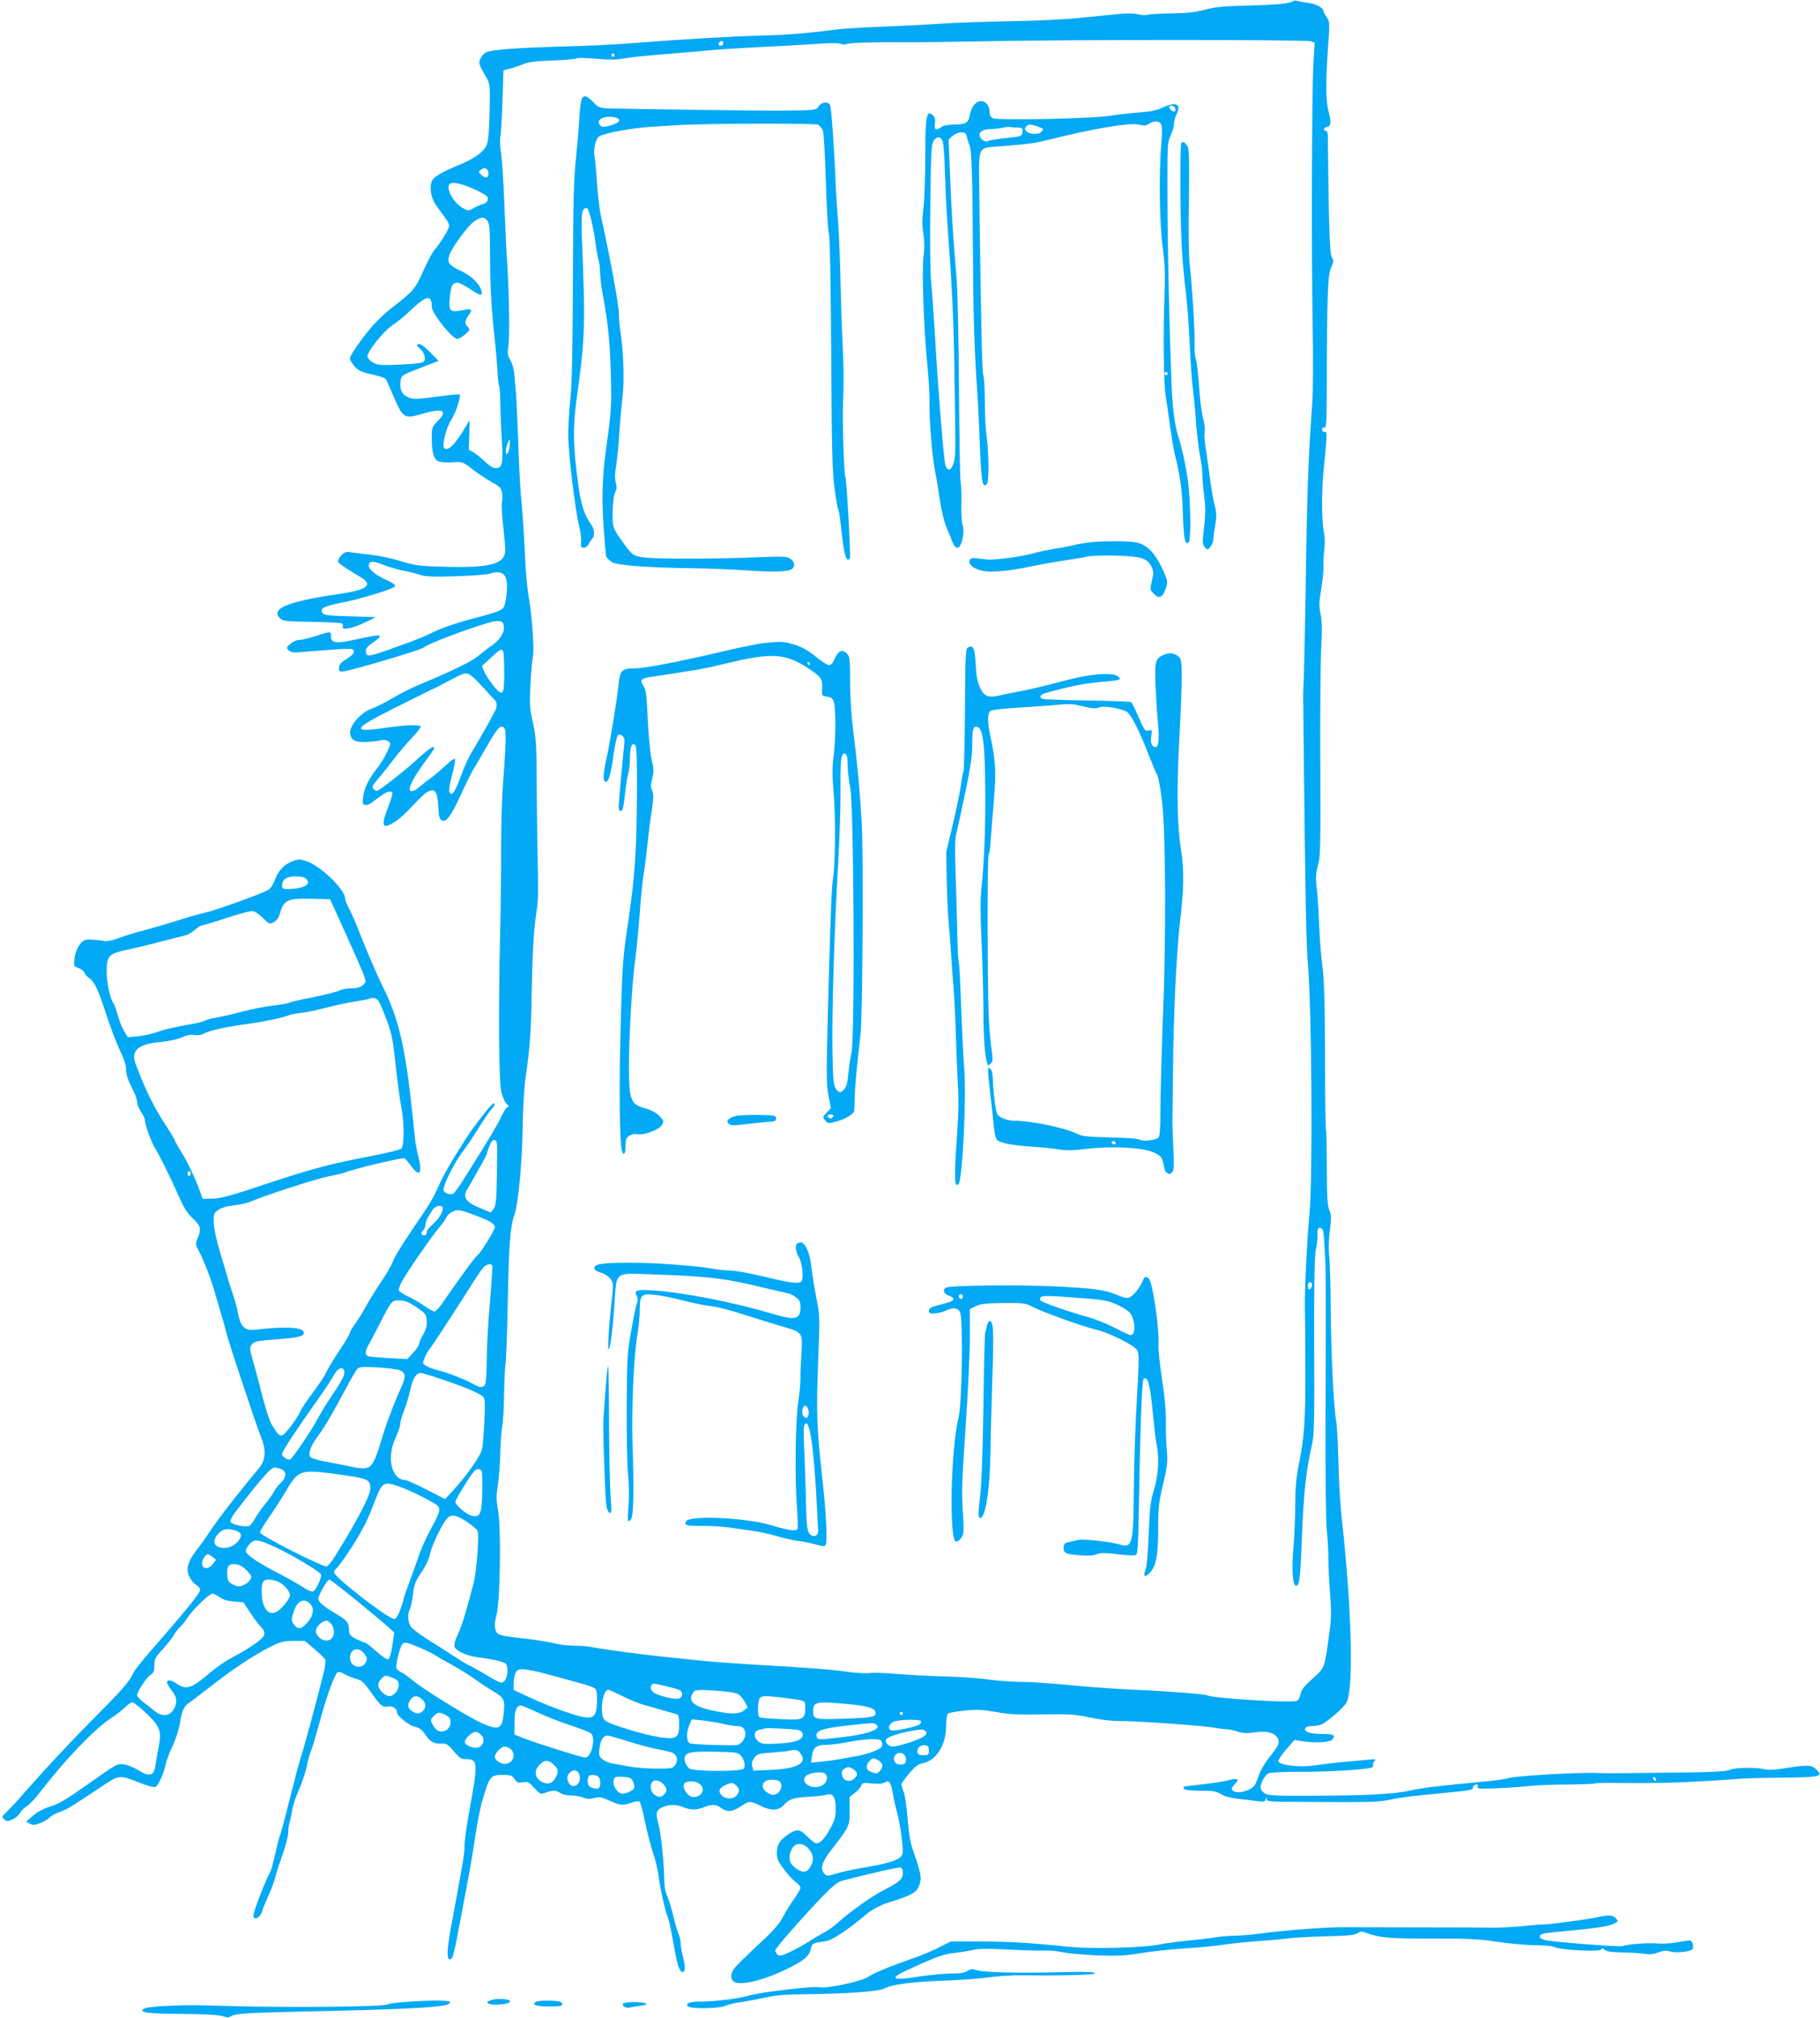 <?xml version="1.0" standalone="no"?>
<!DOCTYPE svg PUBLIC "-//W3C//DTD SVG 20010904//EN"
 "http://www.w3.org/TR/2001/REC-SVG-20010904/DTD/svg10.dtd">
<svg version="1.0" xmlns="http://www.w3.org/2000/svg"
 width="1155pt" height="1280pt" viewBox="0 0 1155 1280"
 preserveAspectRatio="xMidYMid meet">
<g transform="translate(0,1280) scale(0.1,-0.1)"
fill="#03a9f4" stroke="none">
<path d="M8208 12794 c-17 -16 -101 -25 -283 -29 -163 -4 -214 -9 -280 -27
-60 -16 -112 -22 -210 -23 -71 -1 -140 -5 -152 -9 -12 -4 -39 -2 -61 3 -26 7
-69 8 -133 1 -52 -5 -166 -16 -254 -25 -88 -9 -284 -18 -435 -20 -151 -3 -342
-9 -425 -15 -82 -6 -249 -14 -370 -19 -121 -4 -258 -13 -305 -19 -182 -24
-312 -34 -475 -38 -174 -4 -509 -24 -830 -49 -99 -8 -288 -17 -420 -20 -286
-8 -452 -20 -488 -36 -14 -6 -31 -25 -38 -41 -13 -31 -13 -31 42 -128 18 -32
20 -50 16 -210 -3 -130 -8 -184 -19 -211 -18 -41 -74 -82 -158 -118 -133 -55
-183 -85 -192 -116 -14 -48 0 -109 35 -156 67 -89 77 -104 77 -123 0 -19 -55
-108 -96 -156 -12 -14 -43 -73 -69 -132 -50 -111 -64 -127 -195 -228 -25 -19
-69 -58 -97 -87 -61 -60 -173 -214 -173 -237 0 -8 13 -30 29 -49 25 -28 43
-37 111 -52 45 -10 84 -23 88 -29 4 -6 27 -58 52 -116 59 -136 65 -139 188
-103 127 36 157 18 87 -51 -34 -34 -35 -38 -35 -109 0 -88 13 -131 43 -144 12
-5 51 -8 87 -6 64 5 66 4 123 -40 32 -25 87 -62 122 -82 55 -30 65 -40 71 -69
3 -19 3 -48 -1 -65 -3 -17 1 -92 10 -168 12 -100 14 -146 6 -165 -23 -61 -120
-80 -372 -74 -169 5 -192 7 -282 35 -53 17 -139 35 -190 41 -50 6 -109 13
-129 16 -30 5 -41 2 -62 -19 -16 -16 -23 -32 -20 -42 4 -8 38 -34 78 -57 39
-23 79 -48 89 -56 47 -41 -4 -68 -172 -92 -322 -47 -429 -93 -361 -155 16 -15
44 -18 199 -20 99 -2 185 -6 191 -10 6 -4 9 -14 5 -22 -9 -24 68 -8 145 30
l65 32 -164 5 c-141 4 -165 7 -175 22 -18 29 10 43 129 66 96 18 293 77 325
97 16 10 3 23 -47 45 -65 29 -113 67 -113 91 0 31 24 33 92 6 35 -14 92 -31
128 -37 36 -7 83 -19 105 -27 32 -11 79 -13 220 -9 99 3 196 10 215 15 97 30
127 -3 115 -125 -4 -46 -13 -81 -23 -93 -11 -13 -63 -32 -152 -55 -137 -35
-243 -71 -309 -105 -20 -11 -72 -32 -116 -49 -287 -105 -287 -105 -293 -65 -3
17 8 30 42 55 80 56 65 59 -102 22 -130 -29 -162 -25 -162 21 0 31 -1 31 -97
0 -43 -14 -90 -25 -105 -25 -15 0 -40 -11 -55 -24 -26 -23 -27 -26 -11 -42 16
-16 28 -16 150 -5 73 6 162 13 198 14 58 2 65 0 65 -17 0 -13 -16 -29 -45 -46
-33 -19 -46 -33 -48 -53 -3 -23 0 -27 22 -27 36 0 491 134 512 151 41 33 415
169 466 169 32 0 39 -4 44 -26 10 -38 -18 -88 -68 -124 -24 -16 -66 -49 -94
-72 -47 -37 -154 -90 -379 -184 -45 -18 -118 -56 -164 -83 -45 -27 -104 -57
-131 -66 -68 -23 -143 -108 -138 -157 4 -46 36 -60 118 -54 36 3 74 7 85 11
11 3 28 0 39 -8 18 -13 17 -15 -9 -70 -14 -32 -44 -79 -65 -105 -51 -65 -77
-118 -85 -175 -6 -38 -4 -48 9 -53 9 -3 26 1 39 10 12 9 40 30 62 46 44 32 75
38 75 15 0 -9 -14 -52 -31 -96 -44 -115 -31 -134 54 -78 26 17 75 63 109 101
35 38 75 76 90 84 51 27 65 5 71 -115 1 -38 7 -57 19 -65 28 -17 60 25 123
163 31 68 67 140 79 160 13 20 53 89 90 154 49 85 73 117 87 117 35 0 36 -24
9 -390 -5 -80 -10 -253 -10 -385 1 -132 -2 -370 -6 -530 -12 -527 -9 -952 9
-1018 9 -32 23 -64 33 -71 15 -12 15 -14 2 -22 -8 -5 -25 -30 -36 -57 -12 -26
-50 -93 -85 -150 -34 -56 -95 -154 -135 -218 -40 -64 -78 -119 -86 -122 -21
-8 -54 3 -61 20 -8 23 62 167 115 238 26 33 72 103 105 155 32 52 69 106 82
121 24 27 29 39 14 39 -11 0 -126 -147 -174 -223 -92 -143 -147 -239 -176
-307 -18 -41 -51 -102 -74 -136 -137 -200 -200 -299 -212 -333 -7 -21 -33 -67
-57 -103 -59 -89 -98 -152 -128 -207 -14 -26 -40 -66 -57 -90 -18 -24 -33 -50
-33 -57 0 -7 -31 -59 -69 -116 -38 -57 -75 -119 -83 -138 -8 -19 -45 -75 -83
-125 -37 -49 -74 -104 -81 -122 -19 -44 -92 -140 -112 -148 -18 -7 -32 8 -67
66 -18 32 -44 115 -80 259 -9 36 -27 102 -40 148 -22 78 -22 83 -6 104 16 18
33 22 142 30 146 11 183 19 187 40 7 38 -110 46 -310 22 -63 -8 -92 19 -107
102 -6 32 -18 79 -27 104 -8 25 -24 72 -34 105 -9 33 -34 116 -55 185 -22 76
-38 148 -39 184 -1 57 1 61 31 81 20 14 54 24 97 28 37 4 86 15 109 25 87 38
405 141 487 158 46 9 96 21 110 26 59 24 365 96 376 90 7 -4 26 -26 43 -49 53
-73 72 -50 47 55 -10 37 -19 88 -22 112 -2 25 -9 86 -14 137 -46 447 -90 637
-196 844 -26 52 -112 251 -159 374 -13 33 -35 82 -49 109 -15 27 -26 57 -26
66 0 56 -154 206 -244 236 -43 15 -51 15 -90 0 -55 -21 -90 -59 -113 -121 -12
-31 -27 -54 -43 -62 -69 -34 -323 -125 -399 -143 -47 -11 -133 -36 -191 -55
-58 -18 -143 -43 -188 -55 -46 -11 -118 -33 -160 -48 -54 -20 -86 -26 -107
-21 -16 4 -51 7 -77 8 -42 1 -50 -2 -73 -33 -16 -21 -28 -52 -32 -85 -6 -50
-5 -51 25 -62 17 -6 34 -19 37 -29 3 -10 17 -25 30 -34 34 -23 59 -75 111
-237 25 -77 63 -176 84 -221 27 -56 40 -95 40 -124 0 -29 11 -64 35 -110 19
-37 35 -79 35 -94 0 -15 11 -44 25 -64 14 -20 25 -45 25 -56 0 -26 43 -143 64
-175 26 -40 100 -189 149 -301 35 -78 55 -111 91 -144 50 -47 55 -66 30 -125
-15 -37 -15 -39 12 -89 28 -54 78 -184 96 -251 6 -22 23 -80 38 -130 15 -49
31 -106 35 -125 10 -48 187 -579 220 -663 36 -89 32 -150 -14 -204 -124 -148
-262 -326 -309 -398 -25 -38 -60 -88 -78 -110 -41 -52 -64 -98 -64 -130 0 -36
24 -79 54 -99 15 -9 26 -23 26 -32 0 -21 -97 -140 -316 -390 -50 -57 -99 -118
-107 -136 -31 -63 -57 -93 -279 -317 -123 -124 -281 -294 -353 -376 -72 -82
-147 -166 -168 -185 -36 -34 -37 -37 -20 -52 16 -13 22 -14 51 -1 18 7 40 26
49 42 9 15 29 35 44 43 15 9 55 51 88 95 165 211 334 388 444 462 40 27 83 60
96 75 14 14 32 26 41 26 9 0 48 -30 86 -67 91 -87 101 -114 80 -220 -8 -43
-18 -97 -21 -121 -9 -59 -38 -65 -108 -22 -29 18 -70 35 -92 37 -42 5 -40 6
-230 -128 -138 -97 -181 -123 -238 -140 -39 -12 -78 -33 -107 -57 l-44 -39 23
-12 c19 -11 31 -10 66 3 23 9 50 25 60 36 10 11 38 26 64 35 46 16 67 29 261
158 118 79 116 79 247 27 44 -18 89 -30 98 -27 19 8 49 72 66 142 6 28 26 82
45 120 18 39 38 99 44 135 14 85 27 116 57 135 13 9 75 56 138 105 140 110
275 199 378 251 69 35 87 39 150 39 l72 0 60 -51 c33 -28 64 -58 68 -66 5 -8
1 -42 -8 -81 -40 -161 -126 -482 -145 -537 -11 -33 -42 -151 -70 -263 -28
-112 -56 -215 -61 -230 -6 -15 -17 -54 -24 -87 -27 -116 -36 -149 -45 -160 -5
-6 -32 -69 -60 -140 -35 -89 -47 -132 -40 -139 16 -16 43 5 54 40 4 16 22 58
38 94 17 36 37 90 45 120 7 30 29 98 48 150 18 52 34 113 34 134 0 22 5 53 10
70 5 17 12 51 16 76 3 24 21 79 40 121 19 41 41 108 50 147 8 40 22 89 30 109
9 21 33 103 55 183 40 153 94 300 113 312 6 4 25 -1 42 -12 16 -10 49 -23 73
-30 36 -9 50 -21 90 -77 68 -96 79 -106 113 -99 30 6 59 -13 59 -39 0 -22 80
-84 117 -91 25 -5 41 -18 63 -50 32 -46 56 -58 106 -55 27 1 38 -6 74 -49 37
-44 47 -50 80 -50 73 0 74 -24 19 -325 -18 -99 -32 -200 -31 -225 1 -42 -8
-96 -78 -473 -34 -179 -38 -247 -15 -247 19 0 25 25 80 320 53 280 56 296 84
480 12 74 29 160 37 190 51 175 54 180 134 180 51 0 60 -3 75 -26 15 -23 22
-25 52 -21 33 6 40 2 74 -36 37 -40 39 -41 72 -29 44 16 69 15 93 -3 10 -8 40
-15 65 -15 26 0 61 -6 79 -13 24 -10 41 -11 70 -4 33 9 46 7 98 -16 68 -31 84
-32 139 -13 22 8 45 11 51 7 6 -3 22 -60 35 -127 14 -66 37 -156 52 -200 15
-43 30 -110 35 -149 9 -75 46 -239 61 -266 4 -9 19 -80 33 -157 24 -140 38
-182 57 -182 19 0 20 28 5 88 -9 33 -16 74 -16 91 0 18 -7 48 -16 69 -9 20
-24 74 -34 119 -11 45 -27 97 -36 115 -12 23 -18 60 -19 123 -3 115 -21 276
-38 340 -18 63 -12 84 29 101 43 18 86 18 131 -1 45 -19 84 -19 130 0 48 20
80 19 110 -5 36 -28 70 -25 123 10 55 36 62 37 124 5 66 -33 115 -33 147 1 39
42 59 49 159 55 52 3 104 9 115 13 39 14 59 -15 59 -85 0 -54 -6 -75 -34 -127
-39 -74 -74 -106 -100 -92 -9 5 -33 25 -53 45 -43 43 -61 44 -117 6 -53 -35
-69 -63 -70 -117 0 -34 8 -53 44 -101 24 -33 58 -70 75 -82 17 -12 31 -29 31
-37 0 -8 -17 -38 -38 -67 -21 -29 -54 -81 -72 -116 -26 -49 -62 -90 -164 -184
-72 -67 -139 -133 -148 -147 -21 -29 -23 -61 -6 -78 32 -32 178 -1 323 68 121
57 162 89 171 136 7 36 9 37 92 49 42 5 133 65 259 170 44 37 105 67 175 86
24 6 66 22 95 35 41 20 54 32 67 64 17 43 12 73 -39 220 -19 55 -28 109 -35
200 -5 69 -16 145 -24 169 -9 24 -16 47 -16 52 0 4 22 35 49 67 38 46 58 61
86 66 85 16 149 115 149 233 1 39 6 76 11 82 6 5 54 14 108 19 81 8 114 6 199
-9 83 -15 138 -18 292 -15 171 3 203 1 305 -20 66 -14 141 -23 180 -22 87 2
542 -29 604 -42 27 -5 63 -10 80 -10 18 -1 50 -7 72 -15 31 -11 55 -12 108 -5
76 11 127 -2 146 -38 14 -27 6 -46 -51 -117 -27 -33 -55 -80 -64 -105 -9 -25
-21 -55 -27 -67 -19 -42 -117 -69 -145 -41 -9 9 -6 18 14 39 33 35 20 41 -45
24 -29 -7 -103 -19 -164 -25 -62 -7 -114 -13 -116 -15 -1 -2 0 -8 4 -14 4 -7
45 -11 102 -11 80 0 101 -3 130 -21 22 -14 62 -25 106 -30 40 -4 95 -11 124
-15 45 -6 52 -4 56 12 4 17 5 17 6 1 1 -16 19 -17 214 -18 448 -3 494 -2 568
14 41 9 121 21 179 26 58 6 160 16 228 23 100 10 122 15 120 27 -2 8 6 17 16
19 14 3 17 0 13 -12 -5 -13 8 -15 111 -11 64 2 153 8 197 13 44 6 158 11 254
11 96 1 178 4 182 7 5 3 71 4 146 3 284 -3 432 2 783 27 41 3 166 6 277 7 227
2 247 8 198 53 -31 29 -50 29 -222 3 -39 -7 -84 -8 -100 -4 -51 14 -186 13
-223 -2 -28 -12 -116 -16 -415 -19 -209 -3 -398 -4 -420 -2 -105 6 -514 -16
-570 -32 -22 -6 -83 -15 -135 -20 -338 -32 -414 -42 -490 -59 -104 -23 -271
-32 -627 -33 -238 -1 -276 1 -298 16 -14 9 -25 26 -25 37 0 28 27 77 49 89 12
6 100 10 213 10 175 0 377 12 436 25 13 3 20 10 17 16 -4 5 -1 17 7 26 12 14
7 15 -47 9 -33 -3 -105 -10 -160 -15 -55 -5 -134 -15 -177 -21 -87 -14 -215 1
-225 26 -3 7 19 41 49 75 l53 61 50 -8 c84 -13 178 -8 192 12 20 27 6 34 -71
34 -74 0 -116 16 -102 38 4 7 22 12 41 12 19 0 45 4 58 9 37 14 145 108 162
140 47 91 34 593 -31 1179 -9 79 -18 237 -20 350 -3 114 -9 232 -15 262 -16
90 -31 406 -34 700 -1 151 -5 307 -10 346 -4 43 -3 105 5 161 10 77 9 96 -4
127 -12 29 -15 84 -16 267 0 127 -2 235 -5 240 -3 4 -6 212 -6 461 -1 329 -5
483 -15 563 -8 61 -17 164 -20 230 -10 198 -12 237 -20 302 -5 46 -2 79 10
124 16 55 17 117 15 622 -2 309 1 642 5 739 7 131 6 192 -4 236 -10 50 -9 74
5 157 9 54 15 117 14 139 -2 23 1 71 5 109 5 41 4 83 -2 110 -14 56 -16 258
-3 384 25 251 25 253 7 253 -9 0 -16 7 -16 16 0 10 6 14 14 11 13 -5 15 28 16
231 1 611 6 735 27 783 18 40 18 47 5 67 -14 21 -20 224 -25 755 0 34 -4 47
-14 47 -8 0 -13 6 -10 13 2 6 10 12 18 12 24 0 29 32 13 87 -20 67 -22 179 -7
401 13 173 12 180 -7 207 -11 15 -20 32 -20 37 0 22 -44 47 -94 54 -30 4 -63
10 -73 13 -11 3 -22 4 -25 0z m111 -256 l24 -9 -8 -132 c-10 -177 -13 -1168
-5 -1647 4 -212 3 -439 -2 -505 -25 -335 -34 -586 -42 -1175 -4 -234 -9 -479
-11 -545 -3 -66 -5 -124 -5 -130 0 -5 2 -219 5 -475 8 -775 15 -1130 25 -1235
24 -259 32 -1370 10 -1585 -15 -156 -32 -503 -29 -600 1 -47 3 -224 3 -395 1
-319 -6 -421 -45 -614 -13 -64 -19 -137 -19 -230 0 -74 -5 -196 -11 -271 -13
-147 -6 -250 16 -250 21 0 27 43 36 280 12 309 25 435 65 615 14 59 16 154 14
630 -1 409 2 574 11 610 7 28 11 69 10 93 -1 31 2 42 13 42 24 0 26 -12 33
-142 8 -137 8 -166 5 -1058 -1 -377 2 -670 8 -720 5 -47 10 -125 10 -174 0
-50 5 -152 11 -228 9 -117 8 -157 -6 -256 -30 -219 -27 -211 -105 -281 -53
-47 -71 -70 -76 -97 -3 -19 -14 -39 -24 -44 -29 -15 -539 16 -569 35 -14 8
-261 27 -455 35 -116 5 -301 18 -411 29 -110 11 -248 21 -306 21 -58 0 -155 7
-214 15 -60 9 -191 18 -290 20 -99 3 -234 10 -299 16 -66 6 -142 9 -170 5 -27
-3 -93 1 -145 9 -95 14 -251 26 -591 45 -96 6 -222 15 -280 20 -58 6 -168 17
-245 25 -143 14 -397 47 -494 65 -30 6 -81 10 -113 10 -33 0 -78 4 -101 9 -91
20 -157 30 -262 41 -73 8 -116 17 -127 27 -20 18 -23 61 -8 113 24 81 32 556
10 672 -11 65 -11 91 -1 155 7 43 14 134 16 203 2 69 7 145 12 170 6 25 11
122 12 215 2 94 6 174 9 180 3 5 10 174 14 375 7 384 16 501 42 572 25 69 50
337 53 556 1 123 9 250 19 320 28 197 34 278 38 532 6 283 13 402 31 518 10
57 12 140 8 275 -2 105 -6 334 -7 507 -1 286 -4 324 -24 415 -20 87 -22 117
-16 235 3 74 10 154 15 178 11 50 -5 277 -27 392 -8 41 -19 172 -24 290 -6
118 -15 253 -20 300 -6 47 -15 204 -20 350 -5 146 -12 299 -15 340 -4 41 -9
98 -11 127 -2 28 -13 67 -25 87 -18 31 -20 45 -13 89 9 65 6 312 -7 522 -6 88
-14 266 -19 395 -5 129 -14 268 -20 308 -7 41 -9 90 -4 110 4 21 10 122 13
226 l6 190 45 12 c25 6 62 19 83 28 28 12 80 19 180 22 78 3 148 9 157 14 8 4
64 3 124 -3 82 -7 126 -7 175 2 36 7 147 19 246 26 99 8 225 19 280 24 55 6
195 15 310 21 116 5 279 14 364 20 101 8 162 8 176 2 12 -6 28 -6 36 -2 15 9
182 14 369 12 63 -1 288 2 500 6 516 11 2049 11 2079 0z m-3729 -13 c0 -8 -7
-15 -15 -15 -16 0 -20 12 -8 23 11 12 23 8 23 -8z m-690 -75 c0 -5 -4 -10 -10
-10 -5 0 -10 5 -10 10 0 6 5 10 10 10 6 0 10 -4 10 -10z m-800 -751 c0 -29
-20 -33 -44 -10 -21 22 -21 22 -2 36 23 17 46 4 46 -26z m-91 -99 c39 -18 76
-38 81 -45 16 -19 1 -44 -29 -51 -14 -4 -40 -15 -56 -25 -28 -16 -33 -17 -62
-2 -53 25 -105 105 -95 147 6 27 71 17 161 -24z m85 -202 c13 -19 16 -58 16
-223 0 -194 9 -344 32 -550 6 -55 13 -136 15 -180 2 -44 7 -87 11 -95 3 -8 7
-60 7 -115 1 -55 5 -159 10 -231 9 -145 2 -174 -40 -174 -15 0 -41 16 -67 41
-24 23 -56 49 -73 59 l-30 17 3 94 2 94 -27 -46 c-67 -112 -111 -155 -135
-131 -15 15 16 137 47 181 27 40 62 147 52 158 -4 3 -64 -2 -134 -12 -149 -20
-164 -20 -203 0 -32 17 -43 44 -38 96 3 36 9 40 113 80 33 12 75 29 94 36 l34
14 -44 45 c-50 51 -75 68 -90 59 -5 -4 1 -15 15 -26 29 -23 42 -67 24 -84 -8
-8 -63 -15 -149 -18 -119 -5 -140 -4 -170 12 -19 10 -35 28 -37 39 -4 27 94
152 151 193 57 40 72 53 145 121 82 75 112 76 112 1 0 -40 130 -203 162 -203
10 0 32 13 50 29 32 29 33 29 14 50 -20 22 -17 37 16 83 18 26 5 31 -48 20
-76 -16 -88 -5 -80 74 8 79 13 92 37 99 18 6 33 -1 134 -65 31 -19 41 -8 26
28 -18 43 -69 88 -134 117 -68 32 -81 50 -65 97 16 49 118 187 158 214 43 30
65 30 84 2z m139 -1436 c-6 -42 -23 -59 -23 -23 0 23 19 76 25 70 2 -3 1 -23
-2 -47z m-39 -1298 c3 -9 6 -69 6 -134 0 -144 -9 -154 -71 -77 -23 29 -48 68
-56 87 l-15 35 57 52 c63 58 70 61 79 37z m-208 -147 c11 -7 47 -41 79 -77 33
-36 65 -71 72 -78 14 -14 17 -27 13 -52 -2 -14 -75 -146 -157 -283 -20 -33
-48 -95 -64 -139 -31 -90 -55 -132 -69 -123 -15 9 -12 39 12 131 12 46 19 87
15 90 -4 4 -30 -15 -59 -42 -29 -27 -71 -63 -93 -79 -22 -16 -55 -42 -73 -57
-36 -31 -62 -36 -62 -13 0 25 39 94 95 170 68 92 69 95 51 95 -8 0 -51 -33
-95 -74 -77 -71 -232 -193 -257 -203 -6 -2 -17 3 -24 12 -11 13 -7 22 24 58
21 23 65 78 98 122 34 44 88 108 120 142 32 34 58 66 58 72 0 15 -84 13 -205
-4 -242 -35 -235 -14 40 124 116 58 222 111 235 117 14 5 65 31 113 57 96 51
102 52 133 34z m-1042 -1293 c36 -35 -20 -64 -125 -64 -23 0 -29 4 -29 22 0
39 28 58 86 58 34 0 58 -5 68 -16z m253 -354 c56 -124 108 -242 115 -264 11
-36 10 -40 -11 -57 -16 -13 -39 -19 -73 -19 -27 0 -62 -7 -78 -15 -16 -8 -88
-26 -161 -41 -73 -14 -141 -29 -150 -34 -9 -5 -56 -14 -105 -19 -49 -6 -138
-23 -199 -39 -60 -16 -132 -33 -160 -37 -27 -4 -59 -12 -70 -18 -11 -6 -38
-14 -60 -18 -149 -27 -206 -40 -250 -57 -27 -10 -80 -22 -117 -26 l-67 -6 -25
42 c-14 24 -32 69 -40 102 -9 32 -20 63 -25 70 -21 25 -45 135 -44 204 0 97
15 113 126 136 45 9 141 32 212 51 72 19 143 37 159 40 17 4 45 20 63 36 19
16 39 29 46 29 7 0 75 20 150 45 76 25 150 45 165 45 17 0 40 -14 69 -42 42
-42 44 -42 71 -28 15 9 31 29 35 45 28 97 46 106 202 103 l120 -3 102 -225z
m207 -422 c8 -13 31 -68 51 -122 32 -87 39 -124 56 -285 11 -102 27 -222 36
-266 19 -90 19 -243 0 -262 -7 -6 -84 -26 -172 -43 -282 -54 -384 -81 -675
-177 -232 -78 -297 -95 -349 -97 l-65 -1 -14 40 c-34 93 -84 199 -122 258 -22
35 -40 68 -40 72 0 4 -24 44 -53 89 -77 115 -132 227 -195 393 -34 87 12 129
154 142 54 5 109 17 138 30 34 15 59 19 82 15 21 -4 42 0 61 10 33 19 141 42
278 61 99 13 222 39 260 55 11 5 45 11 76 14 30 3 100 18 155 32 54 15 137 32
183 40 46 7 88 15 95 18 25 10 46 5 60 -16z m751 -946 c-2 -299 -5 -350 -23
-372 l-18 -22 -69 29 c-88 36 -110 67 -81 116 71 122 126 221 126 228 0 5 7
27 16 49 11 28 22 40 33 38 13 -3 16 -16 16 -66z m-1945 -147 c0 -8 -4 -15
-10 -15 -5 0 -10 7 -10 15 0 8 5 15 10 15 6 0 10 -7 10 -15z m1600 -220 c0
-28 -28 -71 -67 -105 -21 -19 -37 -39 -35 -46 4 -17 -17 -29 -30 -16 -6 6 -4
15 6 25 9 9 16 25 16 37 0 11 7 32 15 45 8 14 22 36 30 50 18 28 65 35 65 10z
m224 -52 c75 -28 106 -48 106 -68 0 -19 -89 -163 -109 -178 -16 -10 -101 -127
-228 -310 -18 -26 -39 -47 -47 -47 -7 0 -36 16 -62 35 -27 19 -75 47 -106 61
-32 15 -58 33 -58 41 0 7 9 31 20 52 26 51 195 296 237 344 19 21 39 50 46 64
6 14 25 31 41 38 33 14 49 11 160 -32z m90 -311 c2 -4 -4 -104 -14 -222 -11
-118 -20 -282 -21 -365 0 -82 -5 -157 -10 -167 -13 -24 -34 -23 -83 6 -46 26
-158 69 -226 86 -25 6 -55 18 -68 26 -21 14 -21 16 -7 51 9 21 22 44 30 53 15
17 197 296 282 432 30 48 62 92 71 97 21 13 39 14 46 3z m5200 -135 c-3 -9
-10 -17 -15 -17 -11 0 -12 34 -2 44 11 11 24 -9 17 -27z m-5682 -129 c59 -41
63 -45 66 -86 2 -32 -3 -54 -22 -87 -14 -24 -26 -51 -26 -59 0 -9 -17 -35 -37
-57 l-38 -41 -115 6 c-63 4 -123 9 -132 12 -23 7 -23 31 2 74 11 19 43 80 71
135 76 147 74 145 124 145 34 0 57 -9 107 -42z m-102 -402 c35 -16 36 -40 7
-105 -44 -96 -104 -255 -125 -332 -12 -41 -30 -96 -42 -122 -29 -65 -52 -73
-150 -52 -41 9 -113 23 -160 32 -47 8 -91 21 -98 28 -20 18 -2 71 42 129 41
55 87 131 177 300 35 66 70 126 78 133 12 12 36 13 130 8 64 -4 127 -12 141
-19z m-356 -2 c8 -21 -12 -61 -79 -159 -30 -44 -68 -107 -86 -140 -45 -84
-167 -265 -180 -265 -20 0 -49 21 -49 34 0 19 72 129 246 375 33 47 71 105 84
129 24 43 53 55 64 26z m616 -53 c141 -47 239 -88 263 -109 15 -14 17 -30 11
-156 -3 -78 -10 -160 -16 -182 -10 -43 -99 -169 -185 -262 l-48 -52 -118 60
c-65 33 -124 60 -132 60 -90 0 -124 143 -65 268 17 35 30 75 30 89 0 13 11 52
25 86 13 34 31 93 39 130 14 70 37 107 66 107 9 0 67 -17 130 -39z m-1016
-571 c36 -13 35 -53 -3 -88 -16 -15 -36 -41 -44 -57 -8 -17 -34 -53 -57 -80
-23 -28 -50 -67 -61 -87 -10 -21 -27 -42 -37 -47 -23 -12 -111 6 -119 25 -3 8
10 34 28 58 166 216 227 286 252 286 9 0 27 -4 41 -10z m1272 -11 c8 -14 6
-204 -4 -249 -9 -41 -35 -49 -79 -27 -38 20 -83 63 -83 80 0 15 108 188 124
199 16 11 34 10 42 -3z m-862 -29 c141 -20 156 -28 156 -84 0 -44 -82 -201
-224 -429 -20 -32 -43 -60 -52 -64 -21 -8 -423 196 -424 215 0 8 24 48 53 90
30 43 77 115 105 162 91 153 89 152 386 110z m336 -69 c71 -24 232 -105 249
-125 18 -21 10 -46 -45 -146 -25 -47 -56 -114 -69 -150 -34 -98 -45 -128 -76
-212 -16 -42 -29 -82 -29 -87 0 -6 -9 -35 -21 -66 -14 -38 -26 -55 -38 -55
-38 0 -381 266 -381 295 0 7 6 18 14 24 20 17 104 140 143 209 47 82 58 106
99 212 50 129 57 134 154 101z m438 -229 c29 -19 57 -43 62 -52 13 -24 -6
-270 -26 -340 -8 -30 -28 -103 -44 -162 -16 -58 -41 -130 -55 -158 -16 -33
-24 -61 -21 -75 7 -28 81 -61 156 -70 77 -9 153 -26 168 -38 20 -16 15 -91 -7
-111 -19 -17 -23 -16 -113 37 -51 31 -102 59 -113 63 -11 4 -58 33 -105 64
-47 31 -120 78 -163 104 -42 27 -86 60 -97 73 -22 28 -26 83 -9 115 7 12 15
54 20 94 7 62 14 81 52 137 28 41 49 85 56 119 14 62 84 205 113 230 26 23 59
16 126 -30z m-1469 -53 c35 -12 39 -33 13 -65 -35 -42 -91 -56 -133 -34 -27
15 -24 49 8 82 29 30 60 35 112 17z m249 -104 c103 -48 283 -155 289 -173 7
-18 -32 -101 -51 -108 -8 -3 -34 8 -58 24 -24 16 -92 55 -153 87 -147 76 -215
123 -215 147 0 10 12 30 26 45 31 31 52 28 162 -22z m-398 -63 l21 -17 -21
-28 c-27 -34 -63 -33 -68 1 -3 22 22 62 38 62 4 0 18 -8 30 -18z m218 -87 c31
-33 32 -38 19 -58 -8 -12 -28 -27 -44 -34 -25 -10 -36 -9 -64 5 -30 15 -34 22
-37 60 -4 57 11 76 58 68 23 -3 46 -18 68 -41z m196 -69 c37 -15 76 -60 76
-86 0 -25 -60 -97 -91 -108 -34 -13 -57 1 -75 44 -17 41 -18 136 -2 152 16 16
51 15 92 -2z m508 -127 c95 -78 186 -154 201 -169 l29 -27 -12 -82 c-8 -51
-18 -85 -26 -88 -8 -3 -41 20 -76 51 -34 31 -67 56 -73 56 -7 0 -32 11 -56 23
-39 21 -44 28 -44 59 -1 45 -14 61 -89 104 -73 43 -106 72 -106 93 0 21 58
121 70 121 5 0 87 -64 182 -141z m-879 29 c22 -16 52 -25 92 -28 l60 -5 41
-63 c23 -35 54 -76 69 -92 20 -21 26 -35 21 -52 -6 -25 -87 -82 -201 -142 -38
-20 -99 -61 -135 -92 -125 -107 -158 -118 -222 -73 -31 22 -58 25 -58 5 0 -7
14 -30 30 -51 33 -42 37 -72 15 -114 -25 -50 -78 -55 -127 -13 -18 15 -50 40
-70 55 -21 16 -38 34 -38 42 0 23 58 112 85 129 20 14 25 25 25 61 0 41 5 51
54 104 30 33 61 72 69 88 8 15 25 37 37 48 12 11 36 40 52 65 34 52 136 149
156 150 8 0 28 -10 45 -22z m584 -54 c19 -29 6 -75 -34 -116 -33 -35 -58 -35
-79 -2 -16 24 -16 29 0 80 24 76 76 93 113 38z m123 -114 c24 -24 26 -73 4
-95 -23 -22 -63 -15 -86 16 -16 21 -17 30 -7 51 10 23 39 45 62 47 4 1 16 -8
27 -19z m560 -151 c41 -17 86 -39 100 -49 14 -9 61 -36 105 -60 44 -24 109
-64 145 -90 36 -26 91 -62 123 -81 66 -39 73 -53 63 -141 -10 -99 -31 -107
-140 -59 -87 40 -368 213 -432 267 -28 24 -63 48 -77 55 -14 6 -28 18 -31 26
-7 17 21 132 36 151 15 17 25 16 108 -19z m-347 -41 c17 -22 18 -32 10 -51
-23 -50 -96 -36 -101 19 -6 63 53 83 91 32z m1073 -108 c27 -5 90 -21 139 -35
50 -14 123 -34 164 -45 41 -11 80 -25 87 -31 9 -7 14 -31 13 -68 -2 -133 -21
-141 -197 -82 -70 24 -173 65 -229 92 l-103 48 0 40 c0 22 4 51 10 65 11 29
34 33 116 16z m-892 -45 c30 -13 36 -20 36 -45 0 -35 -31 -70 -60 -70 -12 0
-32 11 -45 25 -30 29 -32 58 -5 85 24 24 27 24 74 5z m1729 -51 c40 -9 80 -21
90 -26 23 -12 22 -45 -4 -53 -23 -8 -110 11 -151 32 -26 13 -37 41 -21 56 8 9
3 10 86 -9z m-275 -63 c43 -22 103 -46 133 -55 30 -8 88 -25 129 -37 41 -12
81 -23 88 -25 8 -2 12 -24 12 -62 0 -86 -15 -97 -117 -84 -98 14 -327 83 -354
108 -36 33 -18 194 22 194 5 0 45 -18 87 -39z m732 14 c15 -8 35 -30 46 -50
l19 -37 -24 -19 c-29 -24 -82 -25 -187 -3 -138 28 -176 65 -130 123 8 11 34
12 131 6 66 -4 131 -13 145 -20z m-2002 -35 c26 -24 28 -52 6 -74 -20 -20 -43
-20 -72 0 -26 18 -28 41 -6 72 19 27 44 28 72 2z m2289 10 c154 -20 143 -15
143 -65 0 -73 -13 -79 -158 -71 -69 3 -129 9 -133 12 -13 8 -11 108 3 122 15
15 43 15 145 2z m408 -40 c117 -10 171 -24 179 -46 13 -35 -10 -41 -191 -47
-194 -7 -203 -5 -203 47 0 60 19 64 215 46z m-1962 -54 c50 -24 144 -61 207
-81 63 -21 122 -44 131 -52 32 -28 2 -153 -37 -153 -21 0 -322 95 -394 124
l-55 22 0 76 c0 76 12 108 41 108 8 0 56 -20 107 -44z m-563 -31 c20 -24 8
-69 -22 -83 -34 -16 -61 -4 -83 38 -15 29 -14 31 9 55 21 21 28 23 55 14 16
-6 35 -17 41 -24z m2880 25 c0 -5 -4 -10 -10 -10 -5 0 -10 5 -10 10 0 6 5 10
10 10 6 0 10 -4 10 -10z m-1146 -65 c33 -8 75 -15 92 -15 37 0 54 -16 54 -52
0 -31 -31 -68 -57 -69 -84 -3 -281 4 -295 12 -23 12 -24 66 -3 116 l15 36 66
-7 c37 -4 94 -13 128 -21z m1260 16 c3 -5 0 -14 -8 -20 -19 -16 -160 -45 -181
-38 -23 9 -15 39 15 54 28 14 166 18 174 4z m-285 -20 c44 -28 -49 -63 -217
-82 -150 -18 -156 -18 -160 9 -5 33 39 48 193 65 163 18 167 19 184 8z m-493
-36 c32 -7 39 -36 14 -57 -22 -18 -85 -28 -186 -31 -48 -2 -66 2 -83 17 -31
28 -28 64 7 72 15 3 32 7 37 9 12 5 180 -4 211 -10z m804 -5 c28 -18 -4 -43
-91 -72 -46 -15 -96 -28 -110 -28 -30 0 -54 23 -46 44 6 16 85 42 165 56 66
11 65 11 82 0z m-2811 -34 c20 -23 5 -65 -24 -72 -34 -8 -85 14 -85 36 0 10
14 30 31 44 32 27 51 25 78 -8z m933 -35 c68 -21 154 -44 192 -50 38 -7 77
-16 87 -22 27 -14 33 -47 15 -74 -16 -24 -21 -25 -120 -25 -57 0 -137 6 -177
14 -41 8 -90 17 -110 20 -19 4 -46 16 -58 27 -20 19 -22 27 -16 73 7 49 25 76
51 76 7 0 68 -17 136 -39z m1606 -12 c3 -22 -4 -28 -45 -46 -26 -12 -75 -26
-108 -32 -142 -26 -193 -34 -244 -38 l-54 -5 6 43 c7 54 27 69 91 70 28 0 94
8 146 19 52 10 120 18 150 17 51 -2 55 -4 58 -28z m297 -44 c0 -28 -3 -30 -35
-30 -25 0 -36 5 -38 18 -5 27 18 48 47 45 22 -2 26 -8 26 -33z m-2653 8 c37
-34 12 -93 -39 -93 -28 0 -63 25 -63 45 0 22 41 65 62 65 12 0 30 -7 40 -17z
m1824 -11 c6 -4 16 -17 23 -30 27 -52 -41 -83 -196 -90 l-112 -5 -7 27 c-5 20
-1 35 13 54 18 25 28 28 114 34 52 4 101 9 109 12 25 6 44 6 56 -2z m-367 -27
c24 -25 34 -65 21 -85 -13 -20 -322 -19 -346 1 -21 18 -35 55 -27 75 10 28 45
34 190 31 128 -2 145 -4 162 -22z m1039 3 c18 -18 15 -55 -5 -60 -29 -7 -52 2
-58 23 -12 38 35 65 63 37z m-138 -68 c0 -19 -25 -50 -40 -50 -5 0 -20 4 -34
10 -32 12 -34 42 -6 70 19 19 22 19 50 5 17 -9 30 -24 30 -35z m-2086 5 c30
-27 32 -44 11 -84 -18 -35 -49 -44 -85 -26 -47 24 -54 72 -15 110 31 32 55 32
89 0z m1904 -31 c27 -19 28 -36 2 -59 -27 -24 -68 -13 -76 22 -5 19 -2 30 11
40 24 17 36 16 63 -3z m-1750 -16 c7 -7 12 -24 12 -38 0 -48 -49 -69 -70 -31
-14 27 -13 47 6 65 19 19 36 20 52 4z m1572 -13 c19 -23 4 -61 -29 -75 -55
-22 -121 11 -105 53 11 29 114 46 134 22z m-1442 -17 c16 -16 15 -67 -1 -74
-8 -3 -26 0 -40 5 -21 8 -27 17 -27 39 0 16 3 32 7 35 11 11 48 8 61 -5z m219
-30 c7 -14 11 -33 7 -41 -7 -18 -56 -40 -80 -35 -29 5 -57 53 -50 83 6 24 10
26 59 23 45 -3 54 -7 64 -30z m6493 11 c0 -6 -4 -7 -10 -4 -5 3 -10 11 -10 16
0 6 5 7 10 4 6 -3 10 -11 10 -16z m-6297 -31 c21 -25 22 -42 1 -62 -19 -20
-34 -20 -62 0 -24 17 -30 62 -10 82 15 15 48 6 71 -20z m735 20 c32 -32 -10
-97 -54 -82 -75 27 -70 94 6 94 20 0 41 -5 48 -12z m-510 -14 c43 -30 19 -84
-37 -84 -44 0 -84 79 -48 93 25 11 63 7 85 -9z m1228 -59 c6 -39 19 -94 27
-123 9 -30 22 -101 29 -158 11 -100 11 -106 -8 -125 -24 -24 -90 -43 -244 -69
-63 -11 -139 -28 -168 -37 -48 -16 -54 -16 -69 -1 -31 31 -18 75 44 154 112
144 118 155 115 250 l-1 83 34 27 c19 14 37 35 41 46 5 18 12 20 68 14 35 -4
67 -2 76 4 31 21 43 6 56 -65z m-994 48 c22 -20 23 -41 1 -65 -21 -24 -68 -23
-93 2 -25 25 -16 48 24 66 40 17 46 17 68 -3z m462 -404 c29 -35 33 -67 11
-108 -24 -47 -59 -46 -112 2 -27 24 -30 65 -8 107 22 43 73 42 109 -1z m596
-150 c0 -39 -24 -61 -118 -108 -78 -39 -220 -140 -299 -212 -22 -20 -59 -47
-82 -58 -22 -12 -67 -38 -99 -59 -32 -20 -86 -50 -120 -66 -51 -24 -64 -27
-77 -16 -8 7 -15 19 -15 27 0 8 62 82 137 166 200 221 245 264 289 276 138 37
361 88 371 84 7 -3 13 -18 13 -34z"/>
<path d="M3692 12173 c-5 -10 -12 -63 -15 -118 -3 -55 -13 -172 -22 -260 -14
-129 -18 -278 -19 -775 -2 -430 -6 -654 -16 -745 -7 -71 -14 -175 -14 -230 -1
-106 43 -477 69 -580 9 -33 14 -78 13 -100 -3 -34 0 -40 17 -40 11 0 25 11 31
23 6 13 17 29 23 35 16 16 14 59 -4 84 -49 70 -68 129 -87 272 -31 227 -33
353 -9 527 54 388 57 466 34 1021 -6 164 -1 193 31 193 13 0 42 -118 57 -234
6 -43 14 -88 19 -100 4 -12 8 -45 8 -74 1 -28 8 -89 16 -134 35 -189 45 -284
52 -494 6 -213 4 -251 -26 -464 -27 -188 -32 -319 -21 -501 7 -101 15 -193 17
-205 3 -11 20 -29 37 -40 36 -21 221 -35 517 -39 91 -1 246 -7 345 -14 179
-12 259 -8 283 11 20 17 14 46 -13 64 -22 14 -46 15 -197 9 -241 -11 -628 -12
-718 -3 -82 9 -87 13 -155 109 -57 80 -59 88 -57 188 2 54 8 104 16 119 10 19
11 35 4 61 -7 24 -6 57 2 106 7 38 16 131 20 205 5 74 14 176 20 225 13 100 8
283 -11 410 -7 44 -12 99 -11 122 1 49 -56 361 -114 621 -9 41 -20 133 -25
205 -4 73 -11 147 -15 165 -10 52 4 120 29 137 32 20 206 53 322 60 55 3 134
9 175 11 155 11 873 13 892 3 10 -6 24 -22 30 -37 6 -15 14 -157 19 -320 5
-161 13 -311 19 -332 7 -25 12 -301 15 -762 3 -593 7 -745 20 -848 9 -68 20
-131 24 -140 5 -8 14 -67 20 -130 17 -161 34 -216 55 -181 6 9 -21 497 -28
509 -9 15 -21 345 -16 467 5 154 5 234 -4 415 -4 74 -9 236 -12 360 -2 124 -9
295 -15 380 -7 85 -13 187 -15 225 -8 223 -28 502 -36 518 -13 25 -53 21 -72
-7 -17 -26 -13 -26 -271 -28 -88 -1 -967 11 -1053 14 -69 3 -74 5 -108 41 -39
41 -59 46 -72 20z m216 -119 c38 -11 25 -32 -30 -49 -38 -11 -55 -12 -65 -4
-43 36 22 72 95 53z"/>
<path d="M6181 12133 c-12 -14 -24 -43 -27 -65 -8 -48 -26 -58 -101 -58 -35
-1 -66 -6 -77 -15 -35 -26 -49 -19 -43 20 4 24 1 40 -9 50 -44 44 -52 7 -52
-250 0 -126 -5 -274 -11 -328 -9 -72 -10 -116 -1 -170 7 -50 8 -94 1 -142 -12
-85 1 -459 24 -690 9 -88 15 -196 14 -240 -4 -97 17 -344 36 -440 8 -38 21
-119 30 -180 9 -61 27 -136 41 -170 14 -33 32 -76 39 -95 8 -22 20 -35 31 -35
26 0 48 96 33 143 -6 18 -9 79 -8 135 2 56 0 116 -4 133 -5 17 -9 285 -11 595
-2 310 -9 625 -15 699 -22 259 -31 397 -41 640 l-10 245 25 23 c15 12 39 22
55 22 24 0 31 -5 36 -27 3 -16 10 -39 16 -53 15 -33 19 -184 23 -725 2 -392 9
-590 31 -905 2 -41 9 -173 13 -293 9 -218 16 -256 44 -228 14 14 13 198 -2
306 -6 39 -11 133 -11 210 0 77 -4 156 -10 175 -8 32 -14 304 -25 1137 -4 332
-17 302 135 315 177 14 215 19 290 38 320 79 537 115 596 98 26 -7 39 -5 56 7
30 20 65 19 77 -4 7 -12 7 -54 1 -122 -16 -177 -12 -508 9 -659 13 -102 16
-170 12 -275 -10 -247 -7 -585 7 -670 7 -44 20 -132 28 -195 9 -63 22 -140 29
-170 34 -132 48 -235 52 -385 5 -156 14 -198 37 -175 15 15 12 256 -4 380 -12
96 -38 217 -65 300 -20 63 -34 175 -40 315 -13 335 -26 878 -26 1190 -1 336
-1 352 20 395 11 25 21 57 21 72 0 15 7 43 16 62 33 67 -3 84 -92 42 -37 -17
-77 -25 -150 -30 -54 -4 -137 -13 -184 -21 -114 -18 -711 -30 -739 -15 -14 7
-21 21 -21 38 0 67 -61 95 -99 45z m1276 -18 c3 -9 3 -19 -1 -22 -7 -7 -36 16
-36 28 0 15 30 10 37 -6z m-876 -116 c44 -15 44 -16 29 -34 -16 -20 -74 -19
-95 1 -12 12 -13 19 -4 30 14 17 26 17 70 3z m-118 -9 c25 0 28 -3 25 -27 -3
-28 -4 -28 -104 -39 -56 -6 -106 -14 -112 -18 -15 -9 -41 3 -52 24 -15 29 13
50 68 51 26 1 61 5 77 9 17 5 39 6 50 4 11 -2 33 -4 48 -4z m-483 -81 c7 -12
14 -95 16 -192 3 -95 9 -230 14 -302 33 -450 42 -632 47 -985 8 -527 8 -519
-6 -568 -14 -50 -40 -55 -52 -10 -10 37 -46 478 -64 793 -9 143 -20 310 -26
370 -6 62 -8 274 -5 488 4 326 6 381 20 402 20 30 42 32 56 4z m1430 -1479 c0
-5 -4 -10 -10 -10 -5 0 -10 5 -10 10 0 6 5 10 10 10 6 0 10 -4 10 -10z"/>
<path d="M7497 11894 c-10 -11 -8 -475 3 -669 6 -93 17 -217 25 -275 8 -58 19
-206 25 -330 6 -124 15 -256 21 -295 5 -38 14 -131 19 -205 6 -74 17 -168 25
-209 8 -40 15 -93 15 -118 0 -24 5 -87 12 -139 9 -74 9 -119 -1 -201 -11 -97
-11 -107 6 -125 17 -19 17 -19 35 4 10 13 18 33 18 45 0 13 5 54 12 92 10 58
9 78 -4 128 -9 32 -23 117 -32 188 -10 72 -21 156 -27 188 -5 31 -7 72 -4 90
3 18 -1 54 -10 82 -8 28 -20 118 -25 200 -6 83 -15 162 -21 176 -5 14 -9 57
-8 95 3 80 -16 378 -31 508 -6 55 -9 211 -5 405 3 240 2 322 -8 340 -13 26
-29 36 -40 25z"/>
<path d="M6925 9360 c-38 -4 -88 -12 -110 -18 -22 -6 -74 -16 -115 -22 -41 -6
-109 -21 -150 -32 -41 -11 -113 -24 -160 -29 -111 -12 -106 -12 -172 -3 -49 6
-59 4 -64 -10 -10 -25 21 -52 72 -65 59 -15 166 -6 319 26 66 14 163 31 215
38 52 8 116 18 141 24 25 6 107 9 181 6 160 -4 200 -17 225 -69 14 -31 15 -42
3 -91 -13 -55 -13 -56 13 -83 34 -34 56 -23 76 37 12 39 11 46 -13 102 -39 90
-82 146 -129 171 -34 18 -62 22 -152 24 -60 1 -141 -1 -180 -6z"/>
<path d="M4845 8720 c-38 -5 -140 -25 -225 -45 -314 -74 -526 -115 -591 -115
-83 0 -95 -12 -104 -105 -10 -97 -52 -356 -75 -462 -24 -108 -25 -153 -5 -153
18 0 31 46 50 180 8 57 20 109 25 114 17 17 45 -8 43 -35 -13 -131 -35 -372
-36 -404 -2 -30 2 -40 13 -40 12 0 17 23 26 105 6 58 16 119 22 136 5 17 10
61 10 99 1 71 13 98 34 77 8 -8 11 -92 10 -309 -2 -370 -13 -524 -57 -823 -33
-220 -36 -261 -46 -640 -11 -377 -7 -745 7 -797 11 -40 24 -25 24 27 0 41 4
52 24 65 14 9 34 13 47 10 40 -10 141 27 159 57 14 26 13 29 -15 58 -18 19
-50 37 -85 47 -70 20 -85 34 -99 89 -22 85 -4 587 31 864 11 91 24 226 29 300
5 74 15 180 24 235 8 55 20 145 25 200 6 55 17 146 26 201 12 81 12 107 3 128
-10 21 -10 37 0 77 11 42 11 60 -3 117 -9 38 -20 148 -25 254 -6 146 -12 193
-25 212 -29 46 -22 53 67 65 45 7 107 16 137 21 30 5 84 14 120 19 36 5 133
26 215 46 272 65 359 60 500 -32 89 -58 96 -68 92 -138 -2 -38 -1 -40 32 -45
28 -4 36 -11 43 -35 13 -44 12 -237 -2 -342 -9 -70 -9 -124 0 -225 13 -153 12
-443 -2 -538 -11 -74 -15 -182 -31 -745 -14 -533 -14 -568 2 -653 l14 -72 -27
-29 c-26 -27 -26 -28 -9 -49 17 -20 20 -21 71 -7 55 15 111 48 113 68 1 7 2
44 3 82 1 69 16 222 37 403 13 108 19 1124 8 1332 -11 202 -26 367 -51 566
-15 118 -23 232 -23 336 0 135 -2 160 -17 178 -31 35 -59 24 -83 -33 -10 -24
-22 -37 -34 -37 -10 0 -49 25 -85 55 -48 39 -86 60 -133 75 -69 21 -86 22
-198 10z m295 -130 c0 -5 -2 -10 -4 -10 -3 0 -8 5 -11 10 -3 6 -1 10 4 10 6 0
11 -4 11 -10z m234 -586 c3 -9 6 -39 6 -67 0 -29 7 -90 16 -137 23 -124 30
-1569 8 -1675 -8 -38 -17 -102 -21 -142 -4 -51 -12 -78 -25 -93 -25 -26 -34
-25 -55 6 -14 22 -17 59 -20 233 -4 244 11 758 35 1176 10 165 17 385 16 490
-2 176 3 225 25 225 5 0 12 -7 15 -16z m-86 -2286 c-3 -7 -11 -13 -18 -13 -7
0 -15 6 -17 13 -3 7 4 12 17 12 13 0 20 -5 18 -12z"/>
<path d="M6140 8690 c-12 -7 -15 -69 -16 -389 -2 -210 -6 -385 -9 -391 -3 -6
-10 -40 -15 -78 -4 -37 -27 -150 -51 -252 l-44 -185 3 -175 c2 -96 7 -222 13
-280 5 -58 12 -145 15 -195 3 -49 9 -142 15 -205 5 -63 12 -200 15 -305 3
-104 9 -247 13 -317 6 -86 4 -188 -5 -310 -16 -218 -17 -315 -5 -323 5 -3 12
-1 15 4 25 39 50 565 35 732 -5 59 -13 231 -19 383 -5 153 -12 282 -15 287 -4
5 -8 93 -10 196 -2 104 -7 276 -11 384 -5 145 -4 209 6 245 6 27 21 90 31 139
57 264 69 340 69 419 0 92 5 116 25 116 43 0 56 -99 58 -420 1 -235 -8 -452
-24 -600 -8 -67 -8 -168 0 -335 6 -132 11 -334 12 -450 1 -181 8 -276 25 -334
4 -12 7 -12 21 2 15 14 15 25 5 94 -6 43 -14 132 -17 198 -9 208 -10 1019 -1
1033 5 8 10 42 12 75 2 34 11 148 20 252 17 200 14 262 -22 430 -18 88 -18
139 0 154 9 8 82 16 183 22 92 5 203 14 246 18 45 5 93 5 115 0 95 -23 126
-27 148 -17 25 12 123 -3 171 -25 28 -12 85 -125 148 -289 19 -48 41 -101 50
-117 8 -17 22 -95 31 -178 22 -192 24 -878 5 -1333 -7 -179 -14 -428 -16 -554
-1 -185 -4 -230 -16 -236 -28 -15 -99 -22 -113 -11 -8 7 -83 13 -188 15 -148
4 -182 7 -214 24 -78 38 -291 82 -399 82 -22 0 -56 8 -75 18 -34 17 -35 19
-47 102 -6 47 -12 110 -12 141 -1 37 -6 61 -16 69 -19 16 -19 5 0 -165 9 -71
18 -161 22 -200 3 -38 12 -77 20 -86 17 -20 101 -36 228 -44 50 -3 122 -10
160 -16 54 -9 94 -8 176 2 154 20 357 10 426 -20 45 -20 54 -29 63 -60 5 -20
10 -41 10 -47 0 -6 7 -17 15 -24 12 -10 18 -10 31 1 15 12 16 32 10 159 -4 80
-6 152 -6 160 1 8 2 155 4 325 4 384 21 737 46 960 24 202 25 317 5 445 -25
157 -28 372 -11 700 21 410 21 502 -1 522 -29 25 -59 30 -96 14 -56 -23 -61
-40 -53 -212 4 -83 10 -185 15 -225 9 -88 4 -149 -14 -149 -25 0 -36 27 -29
70 6 39 5 42 -13 36 -25 -8 -31 0 -73 97 -18 43 -37 80 -42 83 -5 3 -127 8
-271 10 -144 2 -272 7 -285 9 -29 7 -24 28 9 37 158 44 242 61 339 70 147 13
151 14 123 38 -32 25 -164 16 -308 -21 -179 -46 -226 -58 -310 -74 -44 -8
-103 -20 -131 -27 -73 -16 -98 -7 -124 49 -17 36 -24 73 -28 143 -5 111 -16
133 -52 110z m940 -3140 c0 -5 -4 -10 -9 -10 -6 0 -13 5 -16 10 -3 6 1 10 9
10 9 0 16 -4 16 -10z"/>
<path d="M4664 5719 c-43 -12 -59 -32 -39 -49 13 -11 35 -11 113 -1 53 6 117
13 142 14 38 2 45 5 45 22 0 19 -7 20 -115 22 -63 1 -129 -3 -146 -8z"/>
<path d="M5063 4913 c-19 -7 -16 -51 6 -87 24 -39 33 -142 15 -157 -18 -15
-73 -7 -248 35 -83 20 -174 36 -204 36 -30 0 -89 7 -131 15 -66 12 -301 31
-426 33 -244 4 -309 -4 -303 -36 2 -9 21 -20 42 -26 22 -6 48 -23 60 -39 20
-27 20 -28 3 -185 -16 -149 -22 -271 -13 -261 10 10 27 148 36 292 13 202 -1
191 225 183 374 -13 464 -23 725 -86 69 -16 137 -32 151 -35 14 -2 38 -14 52
-26 22 -16 27 -29 27 -64 0 -75 -34 -83 -172 -41 -253 75 -569 137 -768 150
-98 6 -118 0 -100 -33 8 -16 9 -31 1 -52 -6 -16 -22 -96 -36 -176 -24 -137
-26 -170 -28 -477 -1 -182 3 -376 9 -431 6 -59 7 -138 3 -195 -5 -52 -6 -96
-3 -99 2 -3 10 1 17 8 18 18 21 175 11 486 -7 220 8 557 32 694 8 46 14 114
14 150 0 96 10 106 93 97 37 -3 119 -20 182 -36 63 -17 143 -33 178 -36 34 -3
130 -28 212 -55 83 -26 190 -60 239 -74 130 -37 130 -37 122 -170 -4 -60 -7
-133 -6 -162 0 -28 -6 -93 -14 -145 -18 -113 -23 -473 -9 -663 5 -71 7 -136 5
-143 -6 -18 -55 -12 -167 22 -149 45 -482 64 -537 30 -4 -3 -8 -12 -8 -20 0
-11 21 -14 108 -14 59 0 134 -5 167 -10 33 -5 96 -14 141 -20 45 -6 118 -21
164 -35 45 -13 105 -27 134 -30 28 -3 77 -13 109 -22 50 -14 60 -15 67 -3 12
20 3 208 -22 425 -35 322 -38 412 -26 730 11 295 11 302 -11 410 -12 61 -26
147 -31 192 -8 77 -30 139 -54 155 -12 9 -16 9 -33 1z m65 -1096 c-7 -15 -12
-16 -24 -6 -17 14 -18 51 -1 68 17 17 39 -36 25 -62z m24 -168 c9 -63 22 -213
28 -333 6 -121 12 -222 12 -225 3 -38 -37 -49 -58 -16 -12 19 -16 60 -19 182
-1 87 -6 231 -10 319 -5 89 -5 169 -2 179 16 40 33 4 49 -106z"/>
<path d="M7249 4669 c-15 -38 -54 -86 -80 -99 -14 -8 -33 -4 -77 14 -81 34
-151 44 -417 56 -207 9 -605 6 -662 -6 -34 -7 -29 -40 7 -53 17 -5 30 -15 30
-21 0 -13 -15 -19 -95 -40 -48 -12 -60 -20 -60 -35 0 -17 6 -20 40 -17 22 2
53 10 69 18 42 21 73 18 88 -8 21 -40 14 -576 -9 -672 -50 -206 -61 -787 -15
-786 13 0 29 15 40 36 8 15 9 61 2 158 -8 115 -5 201 17 519 15 210 27 468 28
572 l0 190 38 19 c31 15 64 18 175 20 127 1 140 -1 182 -23 61 -33 320 -126
402 -145 83 -19 242 -98 263 -129 13 -21 14 -48 5 -213 -16 -282 -23 -476 -25
-709 -2 -306 -11 -337 -86 -314 -64 19 -238 38 -271 29 -18 -4 -45 -11 -60
-14 -23 -5 -28 -12 -28 -35 0 -35 12 -41 107 -48 48 -4 82 -1 103 7 25 10 50
10 136 0 75 -9 108 -10 116 -2 6 6 12 75 13 179 10 591 21 923 32 934 25 25
42 -32 58 -206 9 -93 20 -188 25 -210 18 -78 11 -194 -16 -285 -23 -73 -27
-112 -34 -280 -4 -114 -12 -209 -20 -228 -17 -46 -4 -53 30 -16 38 44 50 108
50 281 0 128 4 161 31 277 28 117 30 140 24 216 -5 47 -7 130 -6 185 1 65 -8
159 -25 268 -14 93 -24 188 -22 211 7 104 -38 411 -63 427 -22 14 -26 11 -40
-22z m-1139 -94 c0 -8 -4 -15 -9 -15 -13 0 -22 16 -14 24 11 11 23 6 23 -9z
m805 -14 c89 -7 122 -14 177 -39 36 -16 73 -41 82 -54 32 -48 33 -138 2 -138
-8 0 -51 20 -97 44 -46 24 -118 54 -159 66 -167 47 -320 102 -320 114 0 31 6
31 315 7z"/>
<path d="M6264 4393 c-3 -16 -8 -35 -11 -43 -3 -8 -7 -132 -9 -275 -6 -435
-13 -676 -24 -765 -13 -108 -13 -140 0 -140 35 0 62 180 66 425 1 94 6 276 10
405 12 355 10 420 -16 420 -5 0 -12 -12 -16 -27z"/>
<path d="M3841 3962 c-7 -97 -13 -184 -13 -192 1 -143 14 -495 20 -524 4 -22
13 -41 21 -44 12 -4 13 13 6 109 -5 63 -9 272 -10 466 0 193 -3 354 -6 357 -3
3 -11 -74 -18 -172z"/>
<path d="M10125 635 c-58 -13 -305 -45 -335 -44 -8 1 -64 -4 -125 -10 -60 -6
-144 -10 -185 -10 -41 1 -250 2 -465 2 -214 0 -430 1 -480 1 -109 1 -381 -19
-528 -39 -59 -8 -136 -15 -170 -15 -34 0 -89 -5 -122 -10 -33 -6 -112 -15
-175 -21 -63 -6 -146 -17 -185 -25 -94 -20 -422 -29 -560 -15 -274 27 -373 33
-560 34 l-201 1 -70 -36 c-38 -20 -114 -52 -169 -71 -149 -52 -253 -95 -283
-117 -41 -29 -269 -78 -312 -67 -33 9 -373 -31 -444 -52 -72 -21 -221 -39
-319 -39 -62 1 -94 -15 -67 -32 23 -15 197 -12 228 4 15 7 63 19 107 25 44 7
116 21 160 30 59 14 126 19 255 20 246 2 466 18 495 37 36 23 176 42 374 49
101 3 229 13 284 21 55 8 152 14 216 13 249 -3 461 2 461 12 0 10 -58 12 -245
7 -239 -6 -455 -1 -500 12 -37 10 -47 10 -66 -4 -17 -11 -46 -16 -104 -16 -44
0 -138 -9 -209 -20 -132 -21 -171 -16 -125 13 13 9 82 41 153 73 98 43 146 59
200 64 39 5 94 13 122 20 37 8 99 9 225 2 96 -5 197 -8 224 -6 28 2 82 -3 120
-11 39 -8 138 -16 222 -20 124 -4 174 -2 270 14 65 11 195 25 288 31 94 6 208
17 255 25 47 7 135 16 195 20 61 4 142 11 180 16 39 6 152 12 253 15 142 3
188 8 206 19 21 14 28 14 62 1 79 -29 145 -35 414 -34 231 0 298 -3 415 -21
77 -11 183 -21 236 -21 59 0 110 -5 130 -14 46 -18 286 -29 292 -13 3 9 9 8
22 -3 13 -11 45 -15 114 -16 53 -1 115 -5 139 -9 31 -5 56 -3 85 9 32 12 51
14 75 6 39 -11 128 -2 142 14 13 17 1 56 -19 56 -9 -1 -47 -6 -86 -13 -38 -7
-92 -9 -120 -6 -47 6 -199 -6 -217 -17 -11 -7 -444 26 -491 38 -28 7 -37 14
-35 26 3 14 25 19 138 29 200 18 300 32 332 49 29 15 29 16 12 35 -19 22 -44
22 -129 4z"/>
<path d="M3110 109 c-23 -10 -24 -11 -6 -21 19 -10 106 -5 127 8 34 21 -73 32
-121 13z"/>
<path d="M2574 100 c-56 -4 -108 -11 -115 -16 -23 -15 -638 -21 -1004 -10
-257 7 -226 7 -388 1 -70 -2 -137 -10 -149 -16 -47 -25 10 -34 236 -35 146 -1
231 -6 257 -14 26 -9 42 -10 51 -3 22 17 94 23 339 29 884 19 1074 31 1053 65
-6 10 -129 10 -280 -1z"/>
<path d="M3401 101 c-30 -19 2 -30 85 -30 73 1 85 3 82 18 -3 13 -18 17 -78
19 -41 1 -81 -2 -89 -7z"/>
<path d="M3954 89 c-9 -15 16 -30 41 -25 11 3 42 8 70 12 38 5 45 9 30 15 -31
12 -133 10 -141 -2z"/>
</g>
</svg>
